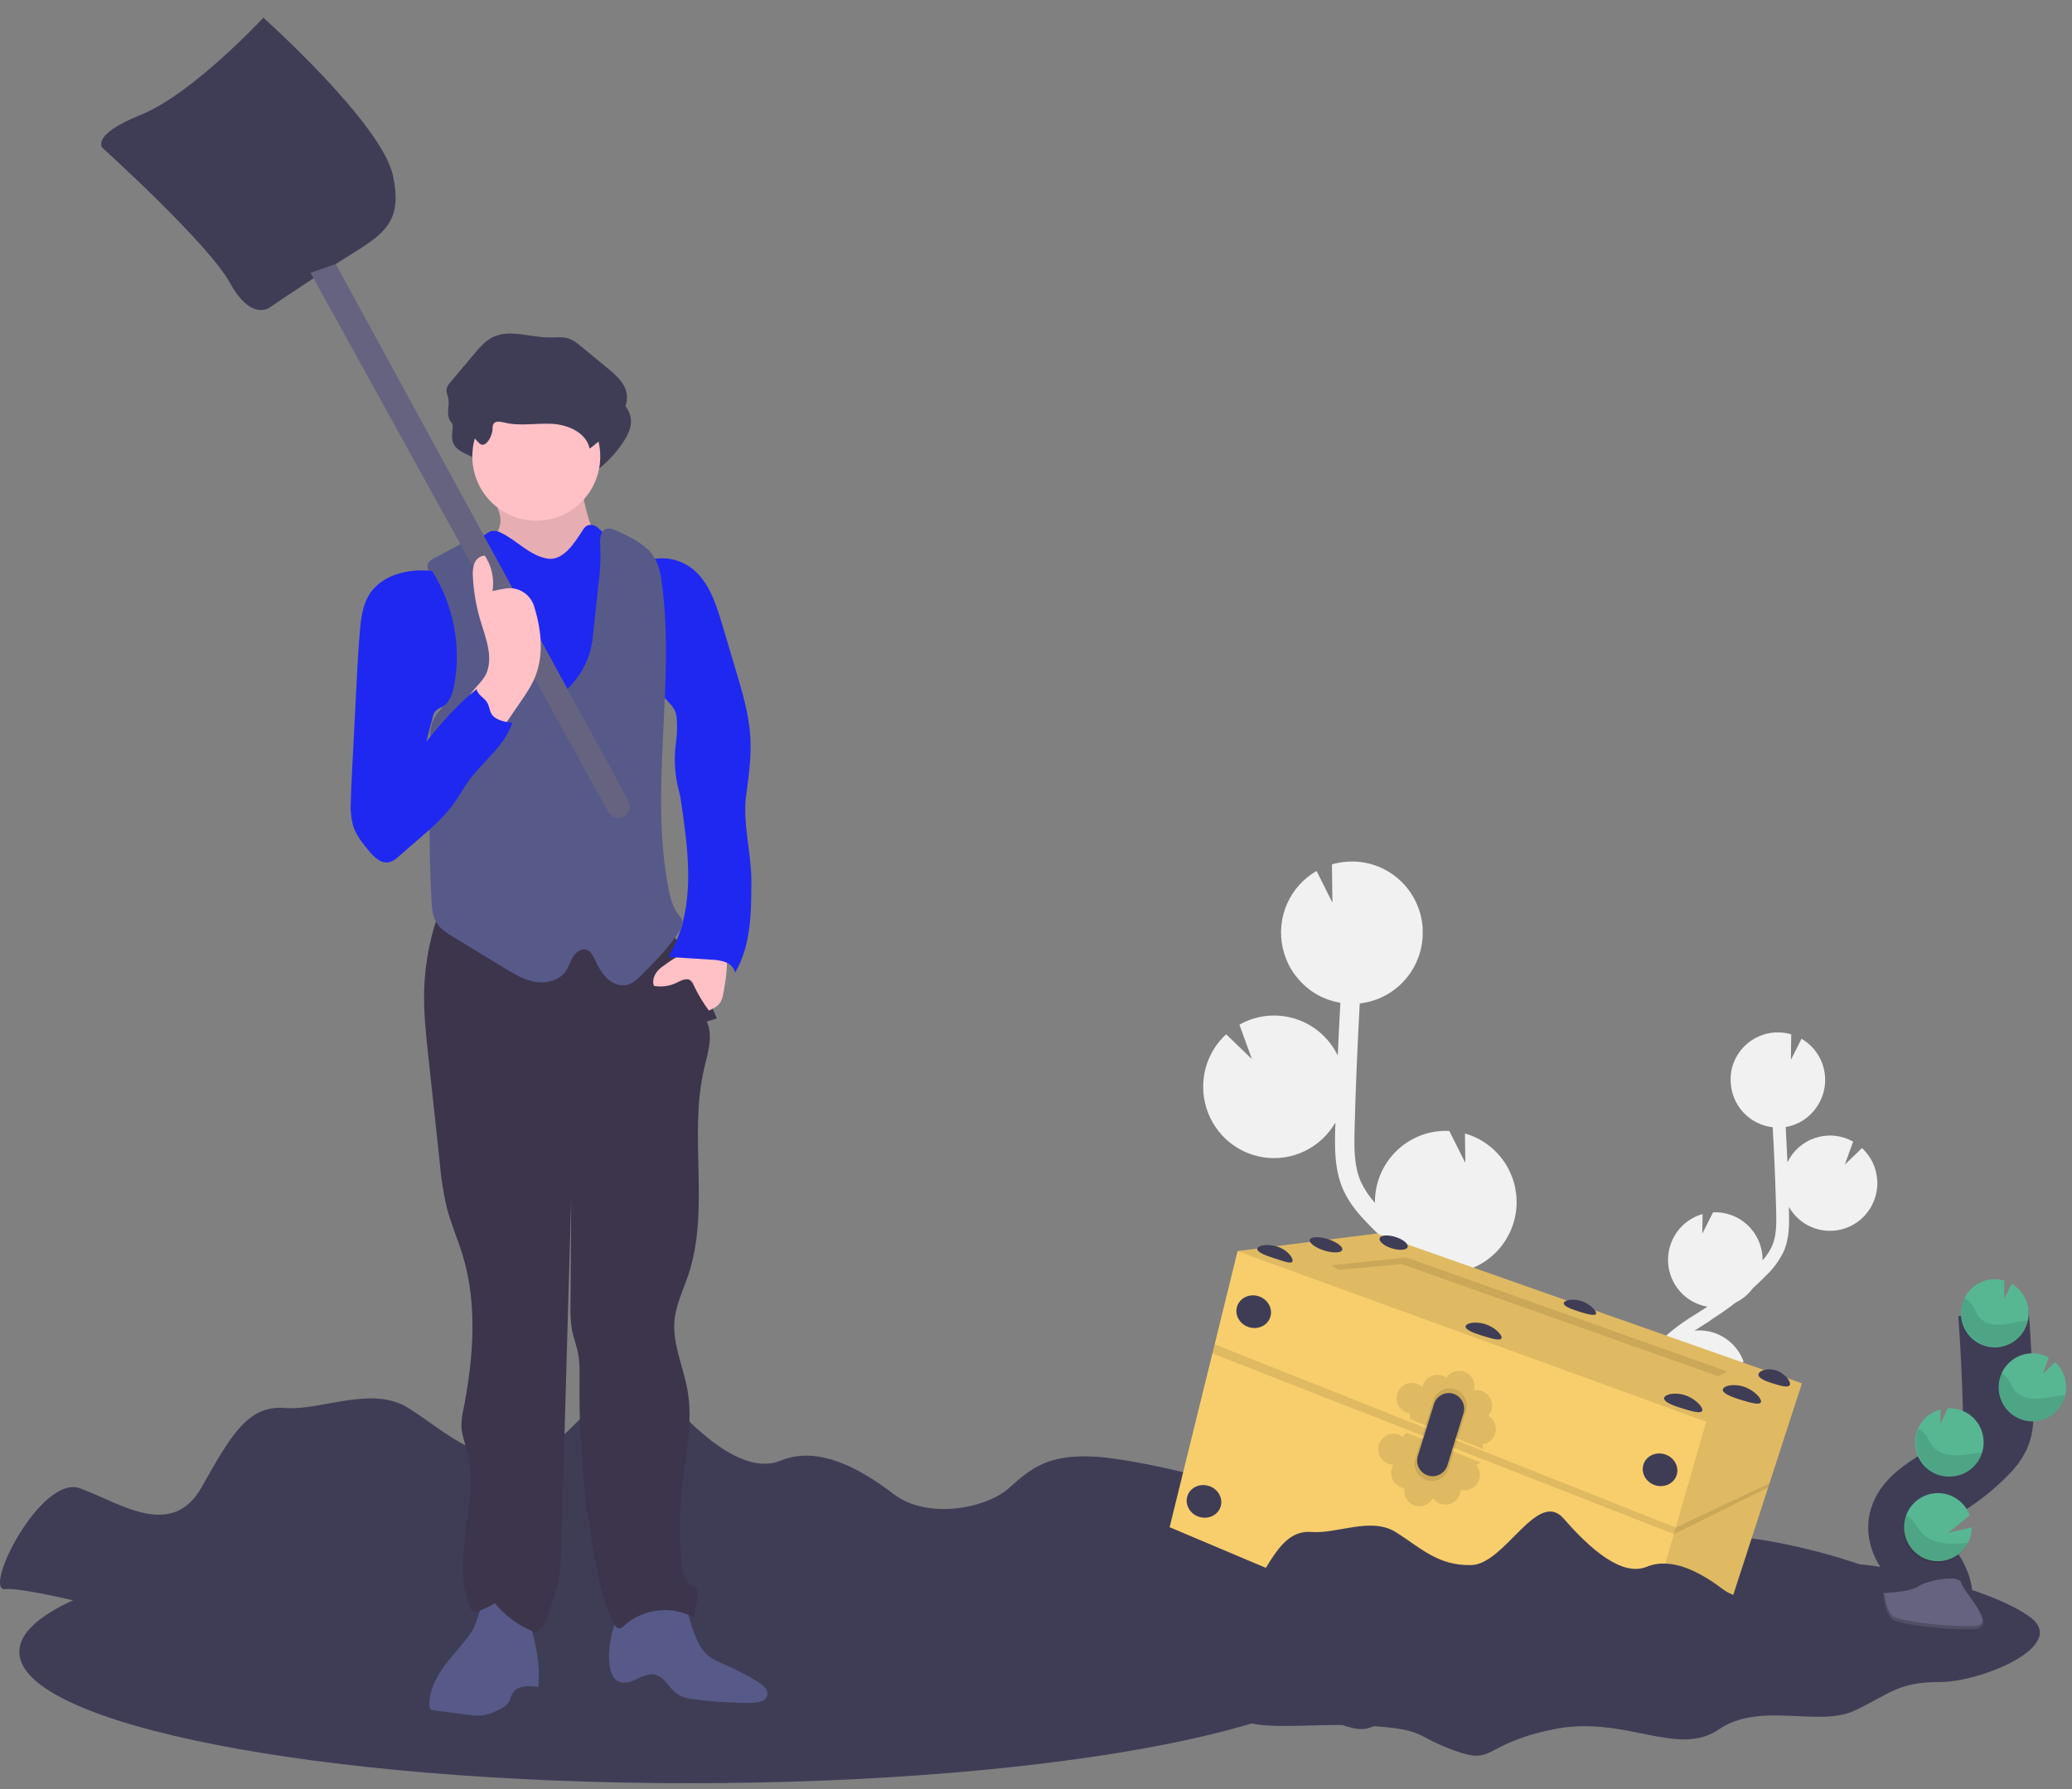 <svg width="88" height="76" viewBox="0 0 88 76" fill="none" xmlns="http://www.w3.org/2000/svg">
<rect x="0" y="0" width="88" height="76" fill="#808080" stroke="none"/>
<g clip-path="url(#clip0_1_509)">
<path d="M29.29 75.75C45.013 75.75 57.759 73.252 57.759 70.171C57.759 67.091 45.013 64.593 29.29 64.593C13.566 64.593 0.82 67.091 0.82 70.171C0.82 73.252 13.566 75.75 29.29 75.75Z" fill="#3F3D56"/>
<path d="M6.501 68.828C6.501 68.828 1.222 67.402 0.226 67.507C-0.77 67.612 1.735 62.614 3.403 63.224C5.071 63.833 7.295 65.437 8.566 63.172C9.838 60.908 10.551 59.689 12.1 59.811C13.649 59.933 15.794 58.837 17.342 59.811C18.89 60.785 19.977 61.986 22.115 61.935C24.253 61.883 26.279 57.008 27.944 58.958C29.609 60.909 31.606 62.693 33.172 62.044C34.737 61.395 36.523 62.371 37.953 63.468C39.383 64.565 41.885 64.077 42.838 63.224C43.791 62.371 44.507 61.761 46.532 61.881C48.556 62.001 54.991 63.466 57.375 65.29C59.758 67.114 54.277 69.435 51.655 69.435C49.033 69.435 48.557 70.166 46.293 71.263C44.029 72.36 40.332 70.654 37.714 72.482C35.097 74.311 31.753 71.507 27.231 72.482C22.709 73.457 23.656 74.797 21.035 73.825C18.413 72.853 19.366 72.482 15.553 72.24C11.74 71.999 7.571 72.85 7.213 71.265C6.855 69.68 4.475 69.315 3.044 68.827C1.614 68.34 6.501 68.828 6.501 68.828Z" fill="#3F3D56"/>
<path d="M72.25 55.68L72.455 55.548L72.516 55.509C72.066 55.432 71.655 55.203 71.352 54.861C71.048 54.518 70.869 54.081 70.846 53.623C70.822 53.165 70.954 52.712 71.22 52.34C71.486 51.967 71.871 51.696 72.31 51.573L72.3 52.405L72.755 51.499C73.019 51.487 73.283 51.527 73.531 51.617C73.779 51.707 74.008 51.845 74.203 52.024C74.398 52.203 74.556 52.418 74.668 52.658C74.781 52.899 74.845 53.159 74.857 53.424C74.857 53.463 74.857 53.5 74.857 53.538C75.018 53.363 75.151 53.165 75.254 52.95C75.447 52.517 75.45 52.028 75.436 51.433C75.405 50.255 75.355 49.069 75.289 47.885C74.813 47.832 74.372 47.61 74.045 47.26C73.718 46.909 73.526 46.453 73.504 45.972C73.5 45.911 73.5 45.85 73.504 45.789C73.504 45.774 73.504 45.759 73.504 45.744C73.504 45.685 73.513 45.627 73.522 45.569C73.522 45.56 73.522 45.551 73.522 45.542C73.529 45.493 73.539 45.446 73.551 45.398C73.551 45.38 73.56 45.363 73.564 45.345C73.579 45.294 73.594 45.242 73.612 45.192C73.619 45.176 73.625 45.16 73.632 45.144C73.646 45.107 73.662 45.071 73.678 45.034C73.686 45.016 73.695 44.996 73.704 44.978L73.711 44.963C73.924 44.541 74.277 44.208 74.709 44.021C75.14 43.834 75.624 43.804 76.075 43.938L76.062 45.022L76.512 44.127C76.803 44.296 77.048 44.536 77.224 44.825C77.399 45.114 77.499 45.442 77.515 45.78C77.523 45.955 77.508 46.131 77.471 46.302C77.471 46.316 77.463 46.33 77.459 46.344C77.456 46.359 77.446 46.398 77.439 46.424C77.432 46.45 77.419 46.491 77.408 46.527C77.397 46.563 77.392 46.577 77.382 46.602C77.373 46.626 77.353 46.672 77.337 46.705C77.328 46.724 77.32 46.745 77.31 46.766C77.285 46.817 77.257 46.869 77.227 46.919C77.217 46.936 77.204 46.953 77.194 46.969C77.173 47.002 77.151 47.036 77.127 47.073C77.104 47.109 77.098 47.112 77.082 47.13C77.067 47.149 77.038 47.186 77.014 47.213C76.991 47.24 76.981 47.25 76.963 47.269C76.945 47.288 76.914 47.321 76.887 47.345L76.835 47.395L76.743 47.471L76.696 47.509C76.647 47.544 76.599 47.577 76.548 47.612L76.519 47.628C76.477 47.654 76.433 47.678 76.388 47.7L76.331 47.725C76.295 47.742 76.258 47.759 76.22 47.772L76.154 47.796C76.117 47.809 76.08 47.821 76.042 47.831L75.974 47.848C75.933 47.859 75.891 47.867 75.849 47.874H75.841C75.868 48.374 75.893 48.874 75.915 49.373C76.034 49.126 76.203 48.906 76.411 48.726C76.618 48.547 76.86 48.412 77.121 48.33C77.382 48.248 77.657 48.22 77.93 48.248C78.202 48.277 78.465 48.361 78.704 48.496L78.35 49.475L79.08 48.77C79.472 49.13 79.706 49.632 79.73 50.164C79.739 50.352 79.722 50.539 79.678 50.721C79.587 51.117 79.38 51.475 79.083 51.751C78.787 52.026 78.414 52.205 78.015 52.264C77.616 52.323 77.208 52.261 76.844 52.084C76.481 51.907 76.179 51.624 75.978 51.272C75.978 51.323 75.978 51.375 75.978 51.424C75.992 51.949 76.008 52.602 75.748 53.18C75.562 53.556 75.312 53.896 75.008 54.184C74.825 54.371 74.636 54.552 74.443 54.728C74.252 54.985 74.003 55.192 73.716 55.334C73.398 55.581 73.068 55.812 72.728 56.027L72.55 56.157C72.359 56.277 72.162 56.399 71.97 56.526L72.073 56.518C72.499 56.498 72.92 56.614 73.276 56.851C73.631 57.087 73.903 57.431 74.051 57.833L72.795 58.866L74.178 58.544C74.176 58.885 74.09 59.22 73.925 59.518C73.76 59.816 73.524 60.067 73.237 60.249C72.95 60.431 72.621 60.536 72.283 60.556C71.944 60.577 71.606 60.51 71.3 60.364C71.332 60.402 71.363 60.441 71.393 60.481L71.576 60.71C72.399 61.751 72.622 62.739 72.217 63.492L71.724 63.224C72.118 62.491 71.526 61.553 71.138 61.055C71.079 60.98 71.018 60.904 70.958 60.829C70.436 60.177 69.844 59.437 69.858 58.53C69.868 57.163 71.189 56.34 72.25 55.68Z" fill="#F1F1F1"/>
<path d="M62.316 54.302L62.001 54.104C61.97 54.085 61.94 54.066 61.91 54.046C62.583 53.93 63.197 53.587 63.651 53.074C64.105 52.561 64.372 51.908 64.408 51.223C64.444 50.537 64.246 49.859 63.849 49.301C63.451 48.743 62.876 48.338 62.218 48.151L62.234 49.398L61.553 48.042H61.544C61.149 48.023 60.755 48.083 60.383 48.218C60.011 48.353 59.669 48.56 59.377 48.828C59.084 49.096 58.848 49.418 58.679 49.778C58.511 50.138 58.416 50.527 58.397 50.924C58.397 50.982 58.397 51.039 58.397 51.096C58.157 50.833 57.956 50.535 57.802 50.212C57.513 49.566 57.508 48.833 57.531 47.94C57.576 46.175 57.652 44.397 57.751 42.626C58.462 42.546 59.122 42.214 59.612 41.689C60.102 41.165 60.389 40.482 60.423 39.763C60.423 39.67 60.423 39.579 60.423 39.488V39.42C60.417 39.332 60.408 39.245 60.395 39.16C60.395 39.145 60.395 39.132 60.388 39.117C60.376 39.045 60.36 38.974 60.343 38.903C60.337 38.876 60.33 38.85 60.323 38.823C60.302 38.745 60.279 38.67 60.251 38.595C60.243 38.57 60.233 38.546 60.222 38.521C60.201 38.465 60.178 38.412 60.154 38.358C60.14 38.329 60.128 38.301 60.115 38.273C60.111 38.266 60.107 38.259 60.104 38.252C59.864 37.775 59.501 37.37 59.054 37.08C58.608 36.79 58.092 36.624 57.561 36.599C57.226 36.584 56.891 36.624 56.57 36.719L56.589 38.342L55.916 36.999C55.361 37.317 54.923 37.805 54.664 38.391C54.405 38.978 54.34 39.632 54.477 40.259C54.477 40.28 54.489 40.3 54.494 40.322C54.503 40.362 54.513 40.401 54.523 40.441C54.534 40.48 54.554 40.544 54.571 40.59C54.587 40.637 54.595 40.665 54.61 40.701C54.629 40.755 54.653 40.804 54.677 40.859C54.69 40.89 54.702 40.921 54.717 40.951C54.755 41.029 54.796 41.105 54.841 41.179C54.856 41.206 54.874 41.231 54.89 41.256C54.923 41.306 54.955 41.359 54.993 41.405C55.015 41.434 55.038 41.462 55.061 41.491C55.084 41.52 55.128 41.575 55.164 41.615L55.24 41.699C55.277 41.738 55.315 41.776 55.354 41.814L55.433 41.887C55.477 41.926 55.523 41.965 55.571 42.001C55.594 42.019 55.617 42.039 55.642 42.057C55.713 42.11 55.786 42.161 55.862 42.206C55.876 42.215 55.891 42.223 55.906 42.231C55.969 42.268 56.034 42.304 56.1 42.334L56.187 42.374C56.242 42.398 56.296 42.422 56.353 42.443C56.386 42.456 56.419 42.468 56.456 42.479C56.511 42.498 56.568 42.515 56.624 42.531L56.727 42.557C56.79 42.572 56.852 42.584 56.915 42.596H56.927C56.885 43.344 56.848 44.092 56.816 44.84C56.637 44.469 56.384 44.139 56.073 43.871C55.762 43.602 55.4 43.4 55.009 43.278C54.618 43.155 54.206 43.114 53.798 43.157C53.391 43.2 52.996 43.326 52.639 43.528L53.171 44.992L52.076 43.937C51.786 44.203 51.55 44.525 51.383 44.884C51.216 45.242 51.121 45.63 51.104 46.025C51.09 46.306 51.116 46.586 51.18 46.859C51.317 47.45 51.627 47.985 52.071 48.396C52.515 48.807 53.071 49.075 53.668 49.164C54.265 49.253 54.874 49.16 55.418 48.896C55.961 48.632 56.413 48.211 56.715 47.686C56.715 47.762 56.715 47.839 56.708 47.914C56.688 48.7 56.662 49.677 57.052 50.55C57.316 51.142 57.741 51.621 58.161 52.052C58.435 52.333 58.717 52.605 59.008 52.866C59.293 53.252 59.665 53.563 60.094 53.775C60.574 54.144 61.068 54.488 61.576 54.809L61.895 55.007C62.18 55.186 62.474 55.37 62.762 55.559C62.712 55.559 62.659 55.549 62.61 55.547C61.972 55.517 61.341 55.691 60.809 56.045C60.276 56.399 59.869 56.914 59.647 57.516L61.527 59.054L59.458 58.573C59.459 59.085 59.589 59.588 59.835 60.035C60.082 60.483 60.438 60.86 60.868 61.132C61.3 61.404 61.792 61.562 62.3 61.591C62.808 61.62 63.316 61.519 63.775 61.298C63.727 61.356 63.681 61.414 63.635 61.473C63.542 61.589 63.45 61.703 63.36 61.817C62.136 63.376 61.796 64.854 62.401 65.982L63.139 65.582C62.549 64.484 63.436 63.079 64.018 62.34C64.106 62.227 64.196 62.114 64.287 62.001C65.07 61.024 65.956 59.917 65.932 58.559C65.882 56.523 63.905 55.295 62.316 54.302Z" fill="#F1F1F1"/>
<path d="M47.069 69.92C47.069 69.92 43.512 68.973 42.842 69.043C42.172 69.112 43.858 65.805 44.982 66.208C46.105 66.611 47.605 67.673 48.461 66.174C49.317 64.675 49.797 63.868 50.842 63.949C51.888 64.029 53.331 63.303 54.374 63.949C55.417 64.594 56.149 65.389 57.59 65.355C59.031 65.32 60.394 62.093 61.518 63.383C62.641 64.674 63.984 65.857 65.039 65.427C66.094 64.997 67.3 65.643 68.261 66.369C69.222 67.095 70.91 66.773 71.55 66.208C72.19 65.643 72.674 65.24 74.039 65.32C75.404 65.401 79.738 66.369 81.344 67.58C82.949 68.79 79.256 70.323 77.491 70.323C75.725 70.323 75.403 70.807 73.878 71.533C72.353 72.26 69.864 71.129 68.099 72.34C66.333 73.551 64.085 71.694 61.035 72.34C57.984 72.986 58.627 73.873 56.86 73.228C55.093 72.582 55.736 72.34 53.168 72.179C50.6 72.018 47.79 72.582 47.548 71.533C47.307 70.485 45.698 70.242 44.739 69.92C43.78 69.597 47.069 69.92 47.069 69.92Z" fill="#3F3D56"/>
<path d="M76.529 58.764L75.152 63.007L75.093 63.192L72.787 70.295L68.841 72.976L49.675 64.876L51.492 57.493L51.588 57.105L52.56 53.153L52.563 53.144L58.462 52.402L76.529 58.764Z" fill="#F8CE6D"/>
<path opacity="0.1" d="M76.529 58.764L72.787 70.295L68.841 72.976L72.464 60.392L52.56 53.153L52.563 53.144L58.462 52.402L76.529 58.764Z" fill="black"/>
<path opacity="0.1" d="M56.861 53.946L56.543 53.752L59.727 53.416L73.368 58.263L72.983 58.466L59.527 53.696L56.861 53.946Z" fill="black"/>
<path opacity="0.1" d="M75.152 63.007L71.168 64.891L51.588 57.105L51.492 57.494L71.089 65.167L75.093 63.192" fill="black"/>
<path d="M53.953 55.941C54.065 55.578 53.84 55.184 53.45 55.063C53.059 54.941 52.652 55.137 52.54 55.5C52.427 55.864 52.653 56.257 53.043 56.379C53.434 56.501 53.841 56.305 53.953 55.941Z" fill="#3F3D56"/>
<path d="M71.211 62.657C71.323 62.294 71.098 61.9 70.707 61.779C70.317 61.657 69.91 61.852 69.797 62.216C69.685 62.579 69.91 62.973 70.301 63.095C70.691 63.216 71.099 63.02 71.211 62.657Z" fill="#3F3D56"/>
<path d="M68.483 70.999C68.596 70.635 68.37 70.242 67.98 70.12C67.589 69.999 67.182 70.194 67.07 70.558C66.957 70.921 67.183 71.315 67.573 71.436C67.963 71.558 68.371 71.362 68.483 70.999Z" fill="#3F3D56"/>
<path d="M51.842 64C51.954 63.636 51.728 63.243 51.338 63.121C50.948 62.999 50.54 63.195 50.428 63.559C50.316 63.922 50.541 64.316 50.932 64.437C51.322 64.559 51.729 64.363 51.842 64Z" fill="#3F3D56"/>
<path d="M54.895 53.579C54.854 53.714 54.524 53.579 54.104 53.447C53.685 53.315 53.358 53.17 53.399 53.034C53.44 52.898 53.835 52.827 54.254 52.958C54.674 53.09 54.937 53.445 54.895 53.579Z" fill="#3F3D56"/>
<path d="M57.006 53.094C57.047 52.961 56.773 52.755 56.392 52.637C56.011 52.518 55.669 52.53 55.628 52.664C55.587 52.798 55.861 53.003 56.242 53.122C56.623 53.241 56.965 53.228 57.006 53.094Z" fill="#3F3D56"/>
<path d="M63.771 56.844C63.73 56.979 63.318 56.855 62.918 56.73C62.518 56.605 62.206 56.465 62.248 56.331C62.289 56.197 62.668 56.124 63.07 56.245C63.472 56.366 63.814 56.708 63.771 56.844Z" fill="#3F3D56"/>
<path d="M72.297 59.923C72.251 60.074 71.813 59.943 71.388 59.81C70.964 59.678 70.634 59.526 70.68 59.375C70.726 59.224 71.132 59.133 71.557 59.265C71.981 59.397 72.344 59.772 72.297 59.923Z" fill="#3F3D56"/>
<path d="M74.79 59.561C74.743 59.711 74.306 59.58 73.882 59.448C73.457 59.316 73.126 59.164 73.173 59.013C73.221 58.862 73.626 58.77 74.05 58.903C74.475 59.035 74.836 59.41 74.79 59.561Z" fill="#3F3D56"/>
<path d="M76.02 58.825C75.972 58.975 75.609 58.868 75.261 58.758C74.914 58.649 74.644 58.517 74.687 58.366C74.729 58.215 75.079 58.103 75.43 58.213C75.78 58.322 76.066 58.674 76.02 58.825Z" fill="#3F3D56"/>
<path d="M67.786 55.806C67.749 55.925 67.375 55.815 67.019 55.702C66.664 55.59 66.379 55.464 66.417 55.344C66.455 55.224 66.794 55.155 67.154 55.266C67.514 55.378 67.822 55.685 67.786 55.806Z" fill="#3F3D56"/>
<path d="M59.784 52.973C59.826 52.839 59.593 52.648 59.264 52.545C58.936 52.442 58.636 52.468 58.594 52.602C58.553 52.736 58.786 52.928 59.114 53.03C59.443 53.133 59.743 53.107 59.784 52.973Z" fill="#3F3D56"/>
<path opacity="0.1" d="M63.505 60.9C63.549 60.758 63.544 60.606 63.489 60.467C63.435 60.329 63.336 60.214 63.207 60.14C63.269 60.07 63.314 59.988 63.342 59.899C63.375 59.791 63.38 59.677 63.356 59.566C63.333 59.456 63.281 59.354 63.206 59.27C63.13 59.186 63.035 59.123 62.929 59.087C62.822 59.051 62.708 59.043 62.598 59.065C62.641 58.914 62.63 58.754 62.565 58.612C62.501 58.47 62.388 58.355 62.247 58.29C62.106 58.224 61.946 58.212 61.797 58.254C61.647 58.297 61.518 58.392 61.432 58.522C61.349 58.461 61.252 58.422 61.15 58.406C61.048 58.39 60.944 58.399 60.846 58.432C60.748 58.465 60.66 58.52 60.588 58.594C60.515 58.669 60.462 58.759 60.431 58.858C60.431 58.872 60.424 58.886 60.421 58.899L60.398 58.911C60.326 58.845 60.24 58.797 60.147 58.769C60.054 58.742 59.956 58.736 59.86 58.751C59.764 58.767 59.673 58.804 59.593 58.859C59.514 58.915 59.447 58.988 59.399 59.073C59.351 59.157 59.323 59.252 59.316 59.349C59.309 59.447 59.324 59.544 59.359 59.635C59.395 59.726 59.45 59.808 59.522 59.874C59.593 59.94 59.678 59.99 59.77 60.019C59.804 60.03 59.838 60.037 59.873 60.042L59.882 60.281L62.992 61.559L62.971 61.353C63.094 61.336 63.209 61.285 63.304 61.205C63.398 61.124 63.468 61.019 63.505 60.9Z" fill="black"/>
<path opacity="0.1" d="M62.779 62.951C62.712 63.084 62.603 63.19 62.468 63.252C62.334 63.313 62.182 63.327 62.039 63.291C62.035 63.384 62.012 63.475 61.97 63.557C61.931 63.634 61.879 63.703 61.814 63.759C61.749 63.815 61.674 63.858 61.593 63.884C61.512 63.911 61.427 63.922 61.342 63.916C61.257 63.91 61.173 63.886 61.097 63.848C61.002 63.799 60.92 63.728 60.858 63.641C60.785 63.779 60.666 63.886 60.522 63.942C60.377 63.999 60.218 64.003 60.071 63.952C59.925 63.901 59.802 63.799 59.724 63.664C59.645 63.53 59.617 63.372 59.645 63.219C59.573 63.209 59.504 63.187 59.439 63.155C59.286 63.077 59.169 62.941 59.115 62.777C59.06 62.612 59.073 62.433 59.151 62.279L59.171 62.24L59.163 62.217C59.069 62.214 58.977 62.19 58.893 62.147C58.738 62.069 58.621 61.932 58.567 61.766C58.514 61.601 58.527 61.421 58.605 61.266C58.684 61.11 58.82 60.993 58.984 60.939C59.149 60.885 59.328 60.898 59.483 60.977C59.513 60.992 59.542 61.01 59.57 61.03L59.741 60.863L62.869 62.12L62.712 62.255C62.788 62.352 62.834 62.47 62.846 62.593C62.858 62.717 62.834 62.841 62.779 62.951Z" fill="black"/>
<path opacity="0.1" d="M60.869 59.493L60.114 61.954C60.058 62.134 60.073 62.329 60.156 62.499C60.239 62.669 60.383 62.8 60.559 62.866C60.652 62.901 60.752 62.916 60.852 62.911C60.952 62.906 61.049 62.881 61.139 62.837C61.229 62.792 61.308 62.73 61.373 62.654C61.438 62.578 61.487 62.489 61.517 62.393L62.272 59.931C62.301 59.836 62.31 59.735 62.299 59.636C62.289 59.537 62.258 59.441 62.209 59.354C62.16 59.267 62.094 59.191 62.015 59.13C61.937 59.07 61.846 59.026 61.75 59.001C61.568 58.955 61.376 58.98 61.212 59.071C61.048 59.163 60.926 59.314 60.869 59.493Z" fill="black"/>
<path d="M60.902 59.644L60.216 61.85C60.166 62.012 60.18 62.187 60.254 62.339C60.328 62.491 60.458 62.609 60.616 62.667C60.7 62.699 60.789 62.712 60.879 62.708C60.968 62.703 61.056 62.68 61.136 62.641C61.217 62.601 61.288 62.545 61.346 62.477C61.404 62.408 61.448 62.329 61.474 62.243L62.156 60.035C62.182 59.949 62.191 59.859 62.182 59.769C62.172 59.68 62.145 59.593 62.101 59.515C62.057 59.436 61.998 59.367 61.926 59.313C61.855 59.258 61.774 59.218 61.687 59.196C61.524 59.157 61.352 59.181 61.207 59.264C61.061 59.347 60.952 59.483 60.902 59.644Z" fill="#3F3D56"/>
<path d="M51.966 71.049C51.966 71.049 48.408 70.103 47.738 70.173C47.068 70.243 48.755 66.934 49.878 67.338C51.002 67.742 52.501 68.802 53.357 67.303C54.213 65.804 54.693 64.998 55.739 65.079C56.784 65.159 58.227 64.433 59.27 65.079C60.313 65.725 61.045 66.518 62.486 66.484C63.927 66.45 65.291 63.222 66.415 64.514C67.54 65.805 68.882 66.986 69.936 66.557C70.991 66.129 72.198 66.773 73.157 67.499C74.117 68.226 75.807 67.902 76.446 67.338C77.086 66.774 77.57 66.369 78.935 66.45C80.299 66.53 84.634 67.499 86.239 68.709C87.844 69.919 84.153 71.453 82.386 71.453C80.619 71.453 80.299 71.936 78.774 72.663C77.249 73.389 74.76 72.26 72.994 73.469C71.228 74.679 68.981 72.825 65.93 73.469C62.88 74.114 63.522 75.002 61.756 74.358C59.99 73.713 60.632 73.469 58.063 73.308C55.495 73.147 52.685 73.712 52.445 72.663C52.204 71.613 50.6 71.372 49.636 71.049C48.672 70.726 51.966 71.049 51.966 71.049Z" fill="#3F3D56"/>
<path d="M82.159 68.329C82.467 67.76 82.118 67.061 81.719 66.554C81.32 66.047 80.833 65.521 80.843 64.871C80.859 63.942 81.84 63.393 82.624 62.899C83.207 62.534 83.743 62.1 84.224 61.607C84.425 61.418 84.591 61.194 84.715 60.946C84.877 60.582 84.873 60.169 84.863 59.771C84.829 58.445 84.764 57.119 84.666 55.795" stroke="#3F3D56" stroke-width="3" stroke-miterlimit="10"/>
<path d="M86.158 55.724C86.147 55.481 86.075 55.245 85.95 55.037C85.824 54.829 85.648 54.657 85.438 54.535L85.116 55.178L85.126 54.4C84.972 54.355 84.811 54.335 84.65 54.342C84.366 54.356 84.093 54.455 83.865 54.625C83.636 54.795 83.463 55.029 83.367 55.298C83.271 55.567 83.256 55.859 83.325 56.136C83.394 56.413 83.542 56.664 83.752 56.856C83.963 57.048 84.225 57.174 84.506 57.217C84.787 57.26 85.074 57.218 85.332 57.097C85.589 56.975 85.805 56.78 85.952 56.536C86.099 56.292 86.171 56.009 86.159 55.724H86.158Z" fill="#57B793"/>
<path d="M83.585 65.536C83.434 65.831 83.186 66.064 82.884 66.198C82.582 66.331 82.243 66.356 81.925 66.268C81.607 66.18 81.328 65.985 81.136 65.715C80.944 65.445 80.85 65.117 80.87 64.786C80.89 64.455 81.022 64.141 81.245 63.896C81.468 63.652 81.768 63.492 82.094 63.443C82.421 63.394 82.754 63.459 83.038 63.628C83.322 63.796 83.54 64.058 83.655 64.369L82.754 65.109L83.745 64.879C83.744 65.108 83.689 65.333 83.585 65.536Z" fill="#57B793"/>
<path d="M82.873 62.721C82.515 62.746 82.16 62.635 81.879 62.411C81.597 62.187 81.409 61.865 81.352 61.508C81.295 61.152 81.373 60.787 81.57 60.485C81.766 60.183 82.069 59.966 82.416 59.877L82.409 60.474L82.735 59.824C82.925 59.814 83.114 59.843 83.293 59.907C83.472 59.971 83.636 60.07 83.776 60.198C83.917 60.327 84.031 60.481 84.111 60.654C84.192 60.827 84.237 61.014 84.246 61.204C84.254 61.372 84.234 61.539 84.184 61.699C84.097 61.985 83.925 62.236 83.69 62.419C83.455 62.602 83.17 62.708 82.873 62.721Z" fill="#57B793"/>
<path d="M86.374 60.38C86.153 60.388 85.933 60.345 85.731 60.253C85.528 60.162 85.35 60.025 85.21 59.853C85.069 59.681 84.97 59.478 84.92 59.261C84.87 59.044 84.87 58.819 84.921 58.602C84.972 58.385 85.072 58.183 85.214 58.012C85.355 57.84 85.534 57.704 85.736 57.613C85.939 57.523 86.159 57.48 86.381 57.489C86.602 57.499 86.818 57.559 87.013 57.666L86.758 58.368L87.282 57.862C87.563 58.121 87.73 58.481 87.747 58.863C87.754 58.998 87.742 59.132 87.712 59.263C87.64 59.57 87.471 59.846 87.23 60.047C86.988 60.249 86.688 60.366 86.374 60.38Z" fill="#57B793"/>
<path opacity="0.1" d="M85.963 56.11C85.63 56.146 85.306 56.251 84.972 56.271C84.638 56.292 84.272 56.212 84.061 55.951C83.947 55.81 83.889 55.633 83.793 55.479C83.702 55.336 83.577 55.218 83.43 55.135C83.343 55.318 83.295 55.517 83.289 55.719C83.284 55.922 83.321 56.124 83.398 56.311C83.475 56.498 83.59 56.667 83.736 56.807C83.882 56.947 84.056 57.054 84.246 57.122C84.436 57.19 84.638 57.217 84.839 57.201C85.04 57.185 85.236 57.127 85.413 57.031C85.591 56.934 85.746 56.801 85.869 56.64C85.992 56.48 86.079 56.295 86.127 56.098C86.073 56.1 86.018 56.104 85.963 56.11Z" fill="black"/>
<path opacity="0.1" d="M86.374 60.38C86.126 60.391 85.879 60.337 85.657 60.224C85.436 60.112 85.247 59.943 85.109 59.735C84.971 59.528 84.888 59.288 84.87 59.038C84.851 58.789 84.897 58.54 85.002 58.313C85.117 58.39 85.216 58.488 85.294 58.602C85.397 58.758 85.46 58.938 85.581 59.081C85.805 59.346 86.188 59.433 86.537 59.418C86.885 59.402 87.221 59.302 87.564 59.27C87.613 59.27 87.667 59.263 87.71 59.262C87.639 59.569 87.471 59.845 87.229 60.046C86.988 60.248 86.688 60.365 86.374 60.38Z" fill="black"/>
<path opacity="0.1" d="M82.873 62.721C82.627 62.733 82.382 62.682 82.161 62.571C81.94 62.461 81.751 62.295 81.613 62.09C81.474 61.885 81.39 61.648 81.369 61.401C81.348 61.154 81.39 60.906 81.492 60.68C81.612 60.758 81.716 60.858 81.8 60.974C81.912 61.133 81.982 61.317 82.108 61.464C82.352 61.736 82.761 61.832 83.13 61.823C83.499 61.815 83.831 61.727 84.186 61.699C84.099 61.985 83.926 62.237 83.691 62.42C83.456 62.603 83.17 62.708 82.873 62.721Z" fill="black"/>
<path opacity="0.1" d="M83.585 65.536C83.429 65.887 83.141 66.161 82.784 66.297C82.427 66.434 82.031 66.423 81.682 66.266C81.334 66.109 81.061 65.82 80.925 65.461C80.789 65.102 80.8 64.704 80.956 64.353C81.075 64.432 81.181 64.528 81.272 64.638C81.409 64.805 81.5 64.996 81.658 65.154C81.953 65.445 82.429 65.567 82.853 65.577C83.098 65.578 83.342 65.564 83.585 65.536Z" fill="black"/>
<path d="M79.983 67.674C79.983 67.674 81.122 67.639 81.465 67.393C81.808 67.147 83.212 66.855 83.302 67.248C83.391 67.642 85.012 69.211 83.727 69.217C82.442 69.224 80.74 69.017 80.398 68.804C80.056 68.591 79.983 67.674 79.983 67.674Z" fill="#656380"/>
<path opacity="0.2" d="M83.752 69.081C82.467 69.091 80.766 68.874 80.423 68.668C80.162 68.508 80.059 67.935 80.024 67.671H79.986C79.986 67.671 80.058 68.594 80.397 68.807C80.736 69.02 82.44 69.228 83.726 69.221C84.097 69.221 84.224 69.085 84.218 68.889C84.163 69.005 84.026 69.078 83.752 69.081Z" fill="black"/>
<path d="M21.09 19.26C21.082 19.185 21.093 19.109 21.122 19.039C21.205 18.891 21.423 18.931 21.587 18.973C22.249 19.141 22.946 18.989 23.626 19.028C24.307 19.067 25.074 19.409 25.211 20.081C25.706 19.729 26.132 19.288 26.468 18.782C26.657 18.498 26.822 18.173 26.796 17.832C26.759 17.34 26.349 16.972 25.969 16.66L24.838 15.73C24.689 15.593 24.517 15.483 24.33 15.406C24.069 15.316 23.784 15.358 23.508 15.358C22.686 15.358 21.805 14.982 21.071 15.358C20.763 15.517 20.535 15.787 20.313 16.052L19.301 17.255C19.225 17.332 19.169 17.427 19.14 17.531C19.111 17.678 19.186 17.822 19.212 17.97C19.26 18.239 19.144 18.525 19.233 18.783C19.381 19.212 19.898 19.273 20.214 19.518C20.332 19.61 20.517 19.919 20.657 19.916C20.908 19.913 21.082 19.458 21.09 19.26Z" fill="#3F3D56"/>
<path d="M21.256 22.135C21.245 22.469 21.051 22.767 20.864 23.045C20.614 23.415 20.35 23.799 19.955 24.006C21.939 25.058 24.249 25.303 26.408 24.689C26.754 24.586 27.163 24.371 27.143 24.009C26.732 23.896 26.306 23.779 25.956 23.53C25.539 23.233 25.264 22.77 25.086 22.291C24.908 21.811 24.818 21.299 24.693 20.8C24.685 20.749 24.663 20.701 24.63 20.662C24.573 20.621 24.504 20.602 24.434 20.61L23.065 20.585C22.503 20.585 21.893 20.572 21.371 20.811C20.721 21.111 21.275 21.579 21.256 22.135Z" fill="#FFC0C6"/>
<path opacity="0.1" d="M21.256 22.135C21.245 22.469 21.051 22.767 20.864 23.045C20.614 23.415 20.35 23.799 19.955 24.006C21.939 25.058 24.249 25.303 26.408 24.689C26.754 24.586 27.163 24.371 27.143 24.009C26.732 23.896 26.306 23.779 25.956 23.53C25.539 23.233 25.264 22.77 25.086 22.291C24.908 21.811 24.818 21.299 24.693 20.8C24.685 20.749 24.663 20.701 24.63 20.662C24.573 20.621 24.504 20.602 24.434 20.61L23.065 20.585C22.503 20.585 21.893 20.572 21.371 20.811C20.721 21.111 21.275 21.579 21.256 22.135Z" fill="black"/>
<path d="M20.065 69.266C19.728 69.783 19.287 70.22 18.917 70.713C18.547 71.206 18.238 71.78 18.234 72.397C18.229 72.436 18.233 72.476 18.245 72.513C18.257 72.551 18.278 72.585 18.305 72.614C18.347 72.641 18.395 72.656 18.445 72.658L19.874 72.842C20.091 72.88 20.313 72.888 20.532 72.865C20.768 72.818 20.995 72.734 21.206 72.618C21.367 72.554 21.507 72.447 21.611 72.308C21.68 72.194 21.698 72.055 21.764 71.939C21.963 71.589 22.462 71.604 22.859 71.665C22.973 70.6 22.68 69.538 22.389 68.507C22.377 68.444 22.349 68.385 22.31 68.334C22.258 68.284 22.194 68.248 22.124 68.23C21.782 68.118 20.954 67.677 20.666 67.883C20.456 68.036 20.236 68.993 20.065 69.266Z" fill="#575A88"/>
<path d="M26.953 71.367C27.228 71.238 27.521 71.072 27.817 71.14C28.234 71.234 28.42 71.73 28.774 71.967C28.992 72.114 29.262 72.158 29.522 72.192C30.323 72.296 31.13 72.344 31.937 72.335C32.195 72.335 32.52 72.273 32.582 72.025C32.645 71.778 32.408 71.58 32.197 71.451C31.74 71.169 31.263 70.92 30.77 70.706C30.528 70.616 30.299 70.494 30.09 70.343C29.738 70.056 29.566 69.608 29.409 69.181C29.282 68.838 29.166 68.098 28.907 67.838C28.623 67.558 28.242 67.745 27.886 67.823C27.334 67.945 26.686 68.03 26.33 68.529C25.81 69.259 25.41 72.085 26.953 71.367Z" fill="#575A88"/>
<path d="M18.782 38.401C18.309 39.569 18.05 40.812 18.015 42.072C17.99 43.013 18.091 43.951 18.193 44.887C18.355 46.403 18.518 47.918 18.682 49.433C18.734 50.063 18.833 50.688 18.977 51.304C19.155 51.991 19.444 52.647 19.65 53.322C20.289 55.428 20.107 57.698 19.685 59.858C19.629 60.095 19.599 60.338 19.597 60.582C19.609 60.946 19.749 61.293 19.839 61.647C20.392 63.801 19.12 66.192 19.95 68.258C19.971 68.332 20.017 68.396 20.081 68.439C20.122 68.455 20.167 68.462 20.211 68.46C20.256 68.458 20.299 68.447 20.34 68.428C20.576 68.345 20.803 68.237 21.017 68.105C21.464 68.65 22.042 69.07 22.696 69.328C23.184 69.207 23.275 68.612 23.434 68.133C23.556 67.793 23.655 67.446 23.73 67.093C23.801 66.66 23.837 66.222 23.838 65.783L24.26 50.871L24.229 55.422C24.214 55.79 24.237 56.159 24.298 56.523C24.359 56.825 24.472 57.116 24.537 57.418C24.629 57.851 24.617 58.3 24.613 58.743C24.588 61.371 24.827 63.995 25.328 66.575C25.492 67.42 25.689 68.274 26.11 69.023C26.123 69.057 26.144 69.088 26.171 69.114C26.197 69.14 26.228 69.16 26.263 69.174C26.352 69.193 26.434 69.122 26.502 69.059C26.908 68.698 27.416 68.473 27.954 68.414C28.493 68.355 29.037 68.466 29.511 68.73C29.42 68.292 29.835 67.783 29.538 67.45C29.453 67.354 29.326 67.308 29.23 67.224C29.041 67.062 28.996 66.789 28.969 66.54C28.852 65.432 28.852 64.315 28.969 63.207C29.114 61.821 29.44 60.425 29.199 59.054C29.024 58.059 28.554 57.091 28.647 56.09C28.709 55.418 29.019 54.8 29.233 54.16C30.166 51.365 29.233 48.249 29.908 45.379C30.064 44.72 30.298 44.007 30.016 43.392L30.445 43.261L29.555 41.219C29.366 40.784 29.168 40.337 28.835 40.002C28.276 39.443 27.441 39.293 26.661 39.176L20.315 38.181C19.753 38.089 18.994 37.876 18.782 38.401Z" fill="#3C354C"/>
<path d="M22.777 22.12C24.277 22.12 25.493 20.897 25.493 19.39C25.493 17.881 24.277 16.659 22.777 16.659C21.276 16.659 20.06 17.881 20.06 19.39C20.06 20.897 21.276 22.12 22.777 22.12Z" fill="#FFC0C6"/>
<path d="M21.296 22.64C21.164 22.562 21.008 22.535 20.858 22.563C20.784 22.59 20.714 22.628 20.652 22.676L19.367 23.581C19.183 23.696 19.019 23.84 18.881 24.008C18.661 24.309 18.626 24.709 18.655 25.081C18.719 25.919 19.056 26.711 19.239 27.531C19.422 28.351 19.422 29.287 18.896 29.944C18.805 30.038 18.73 30.146 18.672 30.264C18.64 30.364 18.626 30.468 18.63 30.573C18.61 30.966 18.619 31.36 18.654 31.751C18.712 32.256 18.86 32.747 18.94 33.248C19.081 34.101 19.043 34.976 19.152 35.831C19.147 35.888 19.154 35.945 19.172 35.999C19.191 36.054 19.22 36.104 19.259 36.146C19.298 36.188 19.345 36.222 19.397 36.245C19.449 36.267 19.506 36.279 19.563 36.279C20.198 36.372 20.84 36.415 21.482 36.406C22.225 36.406 22.967 36.365 23.709 36.325L27.086 36.147C27.134 36.153 27.183 36.148 27.229 36.134C27.276 36.119 27.318 36.094 27.354 36.061C27.389 36.028 27.418 35.988 27.436 35.943C27.455 35.898 27.463 35.849 27.461 35.801C27.757 34.373 28.055 32.919 27.916 31.469C27.825 30.532 27.554 29.624 27.299 28.719C27.093 27.986 26.896 27.216 27.05 26.469C27.153 25.976 27.403 25.521 27.467 25.023C27.505 24.764 27.482 24.499 27.402 24.25C27.321 24.001 27.185 23.774 27.003 23.587C26.625 23.222 26.073 23.084 25.695 22.718C25.592 22.6 25.479 22.49 25.358 22.39C25.297 22.34 25.223 22.309 25.144 22.3C25.066 22.291 24.987 22.304 24.915 22.338C24.846 22.387 24.788 22.452 24.747 22.527C24.418 23.029 23.925 23.856 23.231 23.726C22.481 23.591 21.956 22.961 21.296 22.64Z" fill="#1F28F1"/>
<path d="M28.083 41.099C27.843 41.28 27.664 41.601 27.775 41.881C28.101 41.94 28.438 41.893 28.737 41.747C28.929 41.653 29.168 41.521 29.335 41.657C29.389 41.709 29.43 41.773 29.457 41.843C29.637 42.227 29.856 42.591 30.109 42.931C30.292 42.844 30.484 42.749 30.594 42.579C30.66 42.462 30.703 42.334 30.72 42.202C30.785 41.869 30.832 41.534 30.863 41.196C30.885 40.952 30.889 40.68 30.722 40.498C30.008 39.723 28.676 40.654 28.083 41.099Z" fill="#FFC0C6"/>
<path d="M20.92 18.236C20.913 18.161 20.924 18.085 20.952 18.016C21.035 17.867 21.253 17.913 21.418 17.949C22.079 18.117 22.776 17.965 23.457 18.005C24.137 18.044 24.905 18.386 25.041 19.057C25.536 18.705 25.962 18.265 26.299 17.759C26.489 17.474 26.653 17.149 26.627 16.808C26.59 16.316 26.18 15.949 25.8 15.637L24.669 14.707C24.521 14.57 24.349 14.46 24.162 14.384C23.901 14.294 23.615 14.336 23.339 14.336C22.517 14.336 21.636 13.96 20.903 14.336C20.594 14.495 20.366 14.766 20.143 15.03L19.133 16.234C19.056 16.31 19 16.405 18.97 16.509C18.942 16.655 19.017 16.801 19.043 16.948C19.091 17.216 18.976 17.503 19.064 17.762C19.211 18.19 19.729 18.25 20.045 18.496C20.164 18.588 20.348 18.898 20.488 18.894C20.738 18.89 20.913 18.434 20.92 18.236Z" fill="#3F3D56"/>
<path d="M27.629 23.773C27.913 23.706 28.208 23.699 28.496 23.752C28.783 23.805 29.056 23.918 29.298 24.083C30.075 24.619 30.394 25.596 30.665 26.503L31.27 28.537C31.535 29.428 31.802 30.328 31.864 31.257C31.921 32.101 31.805 32.946 31.69 33.784C31.531 34.944 31.906 36.216 31.911 37.386C31.911 38.729 31.903 40.154 31.223 41.312C31.195 41.21 31.142 41.117 31.071 41.041C30.999 40.964 30.91 40.906 30.812 40.871C30.615 40.803 30.408 40.768 30.2 40.767L28.391 40.651C28.545 40.389 28.678 40.115 28.788 39.831C29.482 38.04 29.215 36.038 28.939 34.137C28.917 33.956 28.883 33.776 28.836 33.6C28.654 32.922 28.612 32.213 28.714 31.518C28.755 31.204 28.766 30.886 28.746 30.57C28.743 30.436 28.714 30.305 28.663 30.181C28.609 30.08 28.542 29.987 28.463 29.905L28.097 29.491C28.067 28.241 27.872 26.982 27.679 25.747C27.585 25.093 27.568 24.431 27.629 23.773Z" fill="#1F28F1"/>
<path d="M24.075 29.293C22.318 27.923 21.147 25.93 20.802 23.722C20.743 23.331 20.587 22.819 20.194 22.833C20.075 22.845 19.96 22.886 19.859 22.95L18.432 23.719C18.33 23.761 18.243 23.833 18.183 23.926C18.09 24.11 18.222 24.321 18.337 24.493C19.104 25.66 19.159 27.142 19.19 28.541C19.199 28.954 19.202 29.389 19.004 29.751C18.842 30.043 18.562 30.258 18.414 30.559C18.275 30.841 18.269 31.167 18.265 31.482C18.236 33.73 18.207 35.981 18.324 38.227C18.342 38.566 18.368 38.921 18.548 39.209C18.716 39.474 18.992 39.646 19.259 39.808L21.423 41.122C21.834 41.373 22.262 41.628 22.738 41.709C23.213 41.789 23.757 41.653 24.03 41.253C24.163 41.059 24.222 40.822 24.349 40.625C24.477 40.428 24.72 40.267 24.937 40.355C25.091 40.417 25.175 40.58 25.245 40.729C25.383 41.016 25.527 41.309 25.752 41.533C25.977 41.757 26.303 41.908 26.612 41.843C26.88 41.784 27.088 41.581 27.28 41.386C27.874 40.788 28.475 40.182 28.911 39.458C28.974 39.373 29.007 39.27 29.004 39.165C28.976 39.063 28.921 38.97 28.845 38.897C28.571 38.56 28.463 38.119 28.382 37.691C27.569 33.394 28.717 28.927 28.085 24.598C28.013 24.102 27.855 23.647 27.485 23.311C27.115 22.975 26.654 22.761 26.201 22.553C26.052 22.485 25.881 22.414 25.729 22.476C25.478 22.579 25.477 22.928 25.495 23.199C25.516 23.756 25.489 24.314 25.413 24.866L25.192 26.91C25.171 27.222 25.113 27.531 25.019 27.829C24.825 28.386 24.501 28.888 24.075 29.293Z" fill="#575A88"/>
<path d="M11.473 13.051C11.473 13.051 10.688 13.691 9.763 12.011C8.836 10.332 4.365 6.294 4.365 6.294C4.365 6.294 3.786 5.762 5.984 4.876C8.183 3.99 11.185 0.75 11.185 0.75C11.185 0.75 16.194 5.226 16.685 7.443C17.175 9.66 16.102 10.036 14.26 11.214C12.418 12.392 11.473 13.051 11.473 13.051Z" fill="#3F3D56"/>
<path d="M25.83 34.489L13.188 11.589L14.261 11.214L26.689 34.014C26.72 34.072 26.74 34.136 26.746 34.201C26.753 34.267 26.746 34.333 26.727 34.396C26.708 34.459 26.677 34.517 26.635 34.568C26.593 34.618 26.541 34.66 26.483 34.69C26.37 34.749 26.238 34.76 26.116 34.723C25.994 34.685 25.891 34.601 25.83 34.489Z" fill="#656380"/>
<path d="M20.639 28.643C20.97 27.931 20.63 27.11 20.404 26.358C20.224 25.76 20.117 25.143 20.085 24.519C20.063 24.323 20.085 24.124 20.148 23.937C20.182 23.845 20.241 23.764 20.319 23.704C20.397 23.644 20.491 23.608 20.588 23.6C20.883 24.043 21.001 24.583 20.918 25.11C21.11 25.06 21.304 25.022 21.5 24.995C21.754 24.961 22.012 25.018 22.228 25.156C22.445 25.294 22.606 25.505 22.683 25.75C23.009 26.8 23.12 27.92 22.665 28.901C22.521 29.192 22.352 29.47 22.163 29.733L21.172 31.187C21.104 31.291 21.021 31.394 20.902 31.412C20.782 31.429 20.658 31.321 20.571 31.221C20.27 30.878 19.735 30.381 19.794 29.91C19.852 29.439 20.441 29.061 20.639 28.643Z" fill="#FFC0C6"/>
<path d="M18.349 24.255C17.343 24.14 16.19 24.414 15.664 25.288C15.4 25.729 15.334 26.258 15.288 26.771C15.223 27.489 15.185 28.209 15.149 28.928L14.955 32.713C14.931 33.165 14.909 33.619 14.9 34.071C14.877 34.425 14.915 34.78 15.012 35.121C15.137 35.488 15.384 35.798 15.629 36.099C15.875 36.401 16.182 36.712 16.543 36.624C16.691 36.575 16.825 36.492 16.934 36.381L17.757 35.666C18.316 35.184 18.881 34.694 19.307 34.089C19.512 33.798 19.681 33.483 19.888 33.193C20.499 32.342 21.438 31.696 21.76 30.698C21.452 30.682 21.003 30.58 20.862 30.305C20.787 30.159 20.776 29.986 20.693 29.846C20.567 29.633 20.282 29.518 20.24 29.274C19.432 29.928 18.756 30.687 18.11 31.502L18.372 30.478C18.391 30.382 18.43 30.291 18.488 30.213C18.58 30.132 18.684 30.066 18.797 30.018C19.116 29.823 19.238 29.422 19.302 29.052C19.591 27.389 19.251 25.678 18.349 24.255Z" fill="#1F28F1"/>
</g>
<defs>
<clipPath id="clip0_1_509">
<rect width="87.75" height="75" fill="white" transform="translate(-0 0.75)"/>
</clipPath>
</defs>
</svg>
